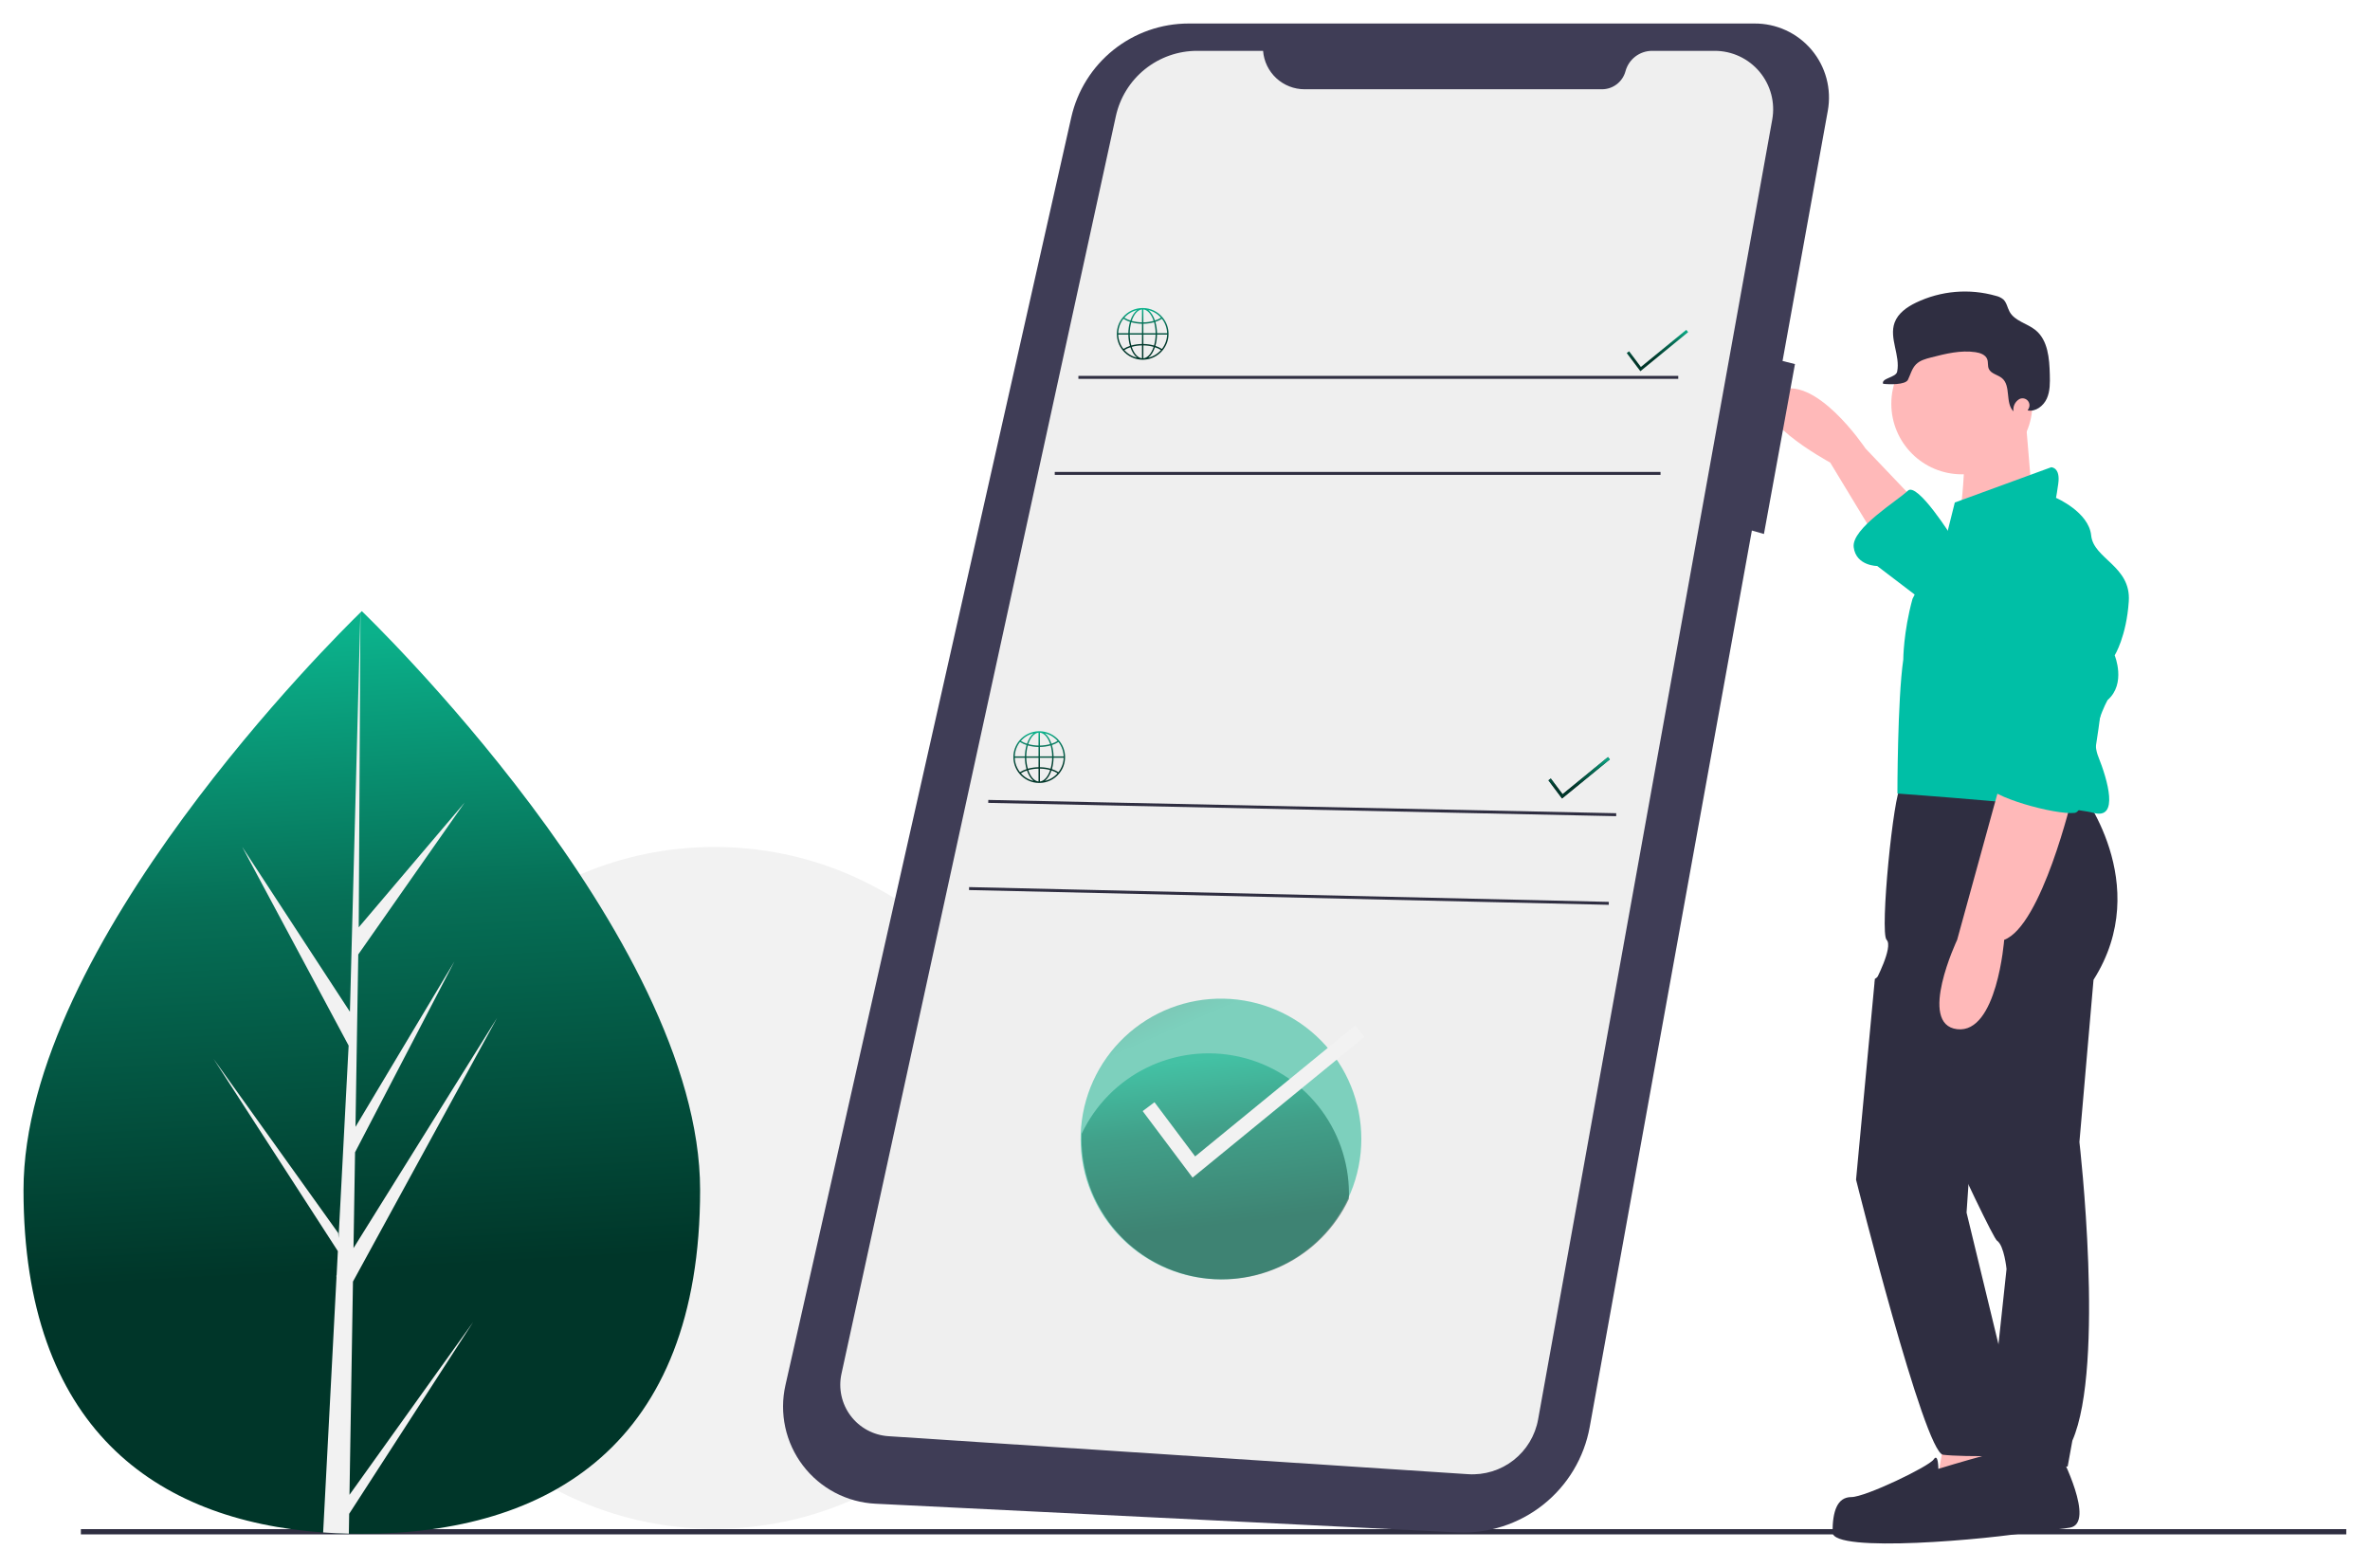 <?xml version="1.0" encoding="UTF-8"?> <svg xmlns="http://www.w3.org/2000/svg" width="1008" height="667" viewBox="0 0 1008 667" fill="none"> <g clip-path="url(#clip0)" filter="url(#filter0_d)"> <path d="M303.91 644.228C383.991 644.228 448.91 579.309 448.91 499.228C448.91 419.147 383.991 354.228 303.91 354.228C223.829 354.228 158.91 419.147 158.91 499.228C158.91 579.309 223.829 644.228 303.91 644.228Z" fill="#F2F2F2"></path> <path d="M997.91 644.359H34.4V646.6H997.91V644.359Z" fill="#2F2E41"></path> <path d="M297.77 500.148C297.77 608.508 233.35 646.348 153.89 646.348C152.04 646.348 150.2 646.328 148.37 646.278C144.69 646.198 141.04 646.038 137.44 645.778C65.72 640.708 10 600.918 10 500.148C10 395.868 143.24 264.278 153.29 254.508C153.295 254.502 153.302 254.499 153.31 254.498C153.69 254.118 153.89 253.928 153.89 253.928C153.89 253.928 297.77 391.778 297.77 500.148Z" fill="url(#paint0_linear)"></path> <path d="M148.64 629.768L201.27 556.238L148.51 637.838L148.37 646.278C144.69 646.198 141.04 646.038 137.44 645.778L143.11 537.368L143.07 536.528L143.17 536.368L143.7 526.128L90.81 444.318L143.86 518.448L143.99 520.618L148.28 438.708L103 354.178L148.83 424.318L153.29 254.508L153.31 253.928V254.498L152.57 388.408L197.64 335.318L152.38 399.938L151.19 473.278L193.28 402.898L151.01 484.078L150.35 524.848L211.45 426.878L150.12 539.078L148.64 629.768Z" fill="#F2F2F2"></path> <path d="M813.41 205.728L793.41 184.728C793.41 184.728 771.41 151.728 755.41 160.728C739.41 169.728 778.41 190.728 778.41 190.728L798.41 223.728L813.41 205.728Z" fill="#FFB9B9"></path> <path d="M876.41 612.728C876.41 612.728 891.41 641.728 880.41 643.728C869.41 645.728 815.41 648.728 814.41 645.728C813.41 642.728 805.41 632.728 811.41 628.728C817.41 624.728 841.41 621.728 841.41 621.728L849.41 613.728L876.41 612.728Z" fill="#2F2E41"></path> <path d="M884.41 329.728C884.41 329.728 916.41 369.728 890.41 410.728L884.41 479.728C884.41 479.728 895.41 574.728 881.41 606.728L879.41 617.728H844.41L853.41 533.728C853.41 533.728 852.41 523.728 849.41 521.728C846.41 519.728 797.41 411.728 797.41 411.728C797.41 411.728 805.41 396.728 802.41 393.728C799.41 390.728 805.41 330.728 808.41 328.728C811.41 326.728 884.41 329.728 884.41 329.728Z" fill="#2F2E41"></path> <path d="M827.41 603.728L823.41 626.728L862.41 624.728L857.41 599.728L827.41 603.728Z" fill="#FFB9B9"></path> <path d="M834.41 195.728C850.979 195.728 864.41 182.297 864.41 165.728C864.41 149.159 850.979 135.728 834.41 135.728C817.842 135.728 804.41 149.159 804.41 165.728C804.41 182.297 817.842 195.728 834.41 195.728Z" fill="#FFB9B9"></path> <path d="M861.41 170.728L864.41 206.728L832.41 221.728C832.41 221.728 837.91 188.228 833.91 179.228L861.41 170.728Z" fill="#FFB9B9"></path> <path d="M828.41 219.728L831.41 207.728L872.41 192.728C872.41 192.728 876.41 192.728 875.41 199.728C874.41 206.728 874.41 205.728 874.41 205.728C874.41 205.728 888.41 211.728 889.41 221.728C890.41 231.728 906.41 234.728 905.41 249.728C904.41 264.728 899.41 272.728 899.41 272.728C899.41 272.728 904.41 284.728 896.41 291.728C896.41 291.728 888.41 305.728 892.41 315.728C896.41 325.728 901.41 342.728 890.41 339.728C879.41 336.728 807 331.5 807 331.5C807 331.5 807 291.728 809.5 274.5C809.5 274.5 809.5 263 813.41 248.728C822.41 230.728 828.41 219.728 828.41 219.728Z" fill="#00BFA6"></path> <path d="M881.41 332.728C881.41 332.728 868.41 387.728 852.41 393.728C852.41 393.728 849.41 433.728 832.41 431.728C815.41 429.728 832.41 393.728 832.41 393.728L851.41 324.728L881.41 332.728Z" fill="#FFB9B9"></path> <path d="M830.41 222.728C830.41 222.728 815.41 198.728 811.41 202.728C807.41 206.728 787.41 218.728 788.41 226.728C789.41 234.728 798.41 234.728 798.41 234.728L819.41 250.728L830.41 222.728Z" fill="#00BFA6"></path> <path d="M809.41 401.728L797.41 410.354L789.41 495.728C789.41 495.728 818.41 611.728 826.41 612.728C834.41 613.728 867.41 613.728 866.41 610.728C865.41 607.728 860.41 595.728 860.41 592.728C860.41 589.728 849.981 565.736 849.981 565.736L836.41 509.728L839.41 465.728L809.41 401.728Z" fill="#2F2E41"></path> <path d="M824.41 618.728C824.41 618.728 866.41 605.728 868.41 608.728C870.41 611.728 883.75 641.964 865.08 645.346C846.41 648.728 779.41 654.728 779.41 645.728C779.41 636.728 781.41 630.728 787.41 630.728C793.41 630.728 820.41 617.728 822.41 614.728C824.41 611.728 824.41 618.728 824.41 618.728Z" fill="#2F2E41"></path> <path d="M862.856 167.7C863.137 167.141 863.234 166.508 863.132 165.891C863.031 165.274 862.736 164.704 862.292 164.265C861.847 163.825 861.274 163.538 860.656 163.444C860.038 163.349 859.406 163.453 858.85 163.741L858.797 163.771C857.926 164.3 857.23 165.075 856.796 165.998C856.362 166.921 856.209 167.951 856.357 168.96C852.751 165.361 855.409 158.146 851.512 154.864C849.709 153.345 846.781 153.011 845.855 150.842C845.316 149.58 845.682 148.084 845.207 146.796C844.501 144.884 842.245 144.085 840.229 143.785C833.889 142.839 827.478 144.448 821.27 146.044C818.987 146.631 816.587 147.284 814.924 148.954C813.173 150.714 812.563 153.27 811.489 155.509C810.415 157.747 803.372 157.545 800.91 157.228C800.054 154.797 806.376 154.613 806.892 152.088C808.303 145.185 803.391 137.844 805.8 131.223C807.252 127.234 811.045 124.593 814.864 122.738C825.473 117.638 837.584 116.605 848.903 119.833C850.056 120.088 851.132 120.608 852.047 121.354C853.5 122.71 853.77 124.889 854.738 126.625C856.943 130.582 862.173 131.523 865.7 134.366C871.041 138.672 871.644 146.447 871.816 153.306C871.904 156.76 871.965 160.349 870.55 163.501C869.136 166.653 865.783 169.222 862.392 168.562C862.552 168.301 862.706 168.009 862.856 167.7Z" fill="#2F2E41"></path> <path d="M857.639 232.473C861.51 229.786 866.162 228.458 870.868 228.698C875.574 228.937 880.068 230.729 883.647 233.794C890.539 239.651 897.953 248.042 897.41 256.728C896.41 272.728 890.41 338.728 882.41 339.728C874.41 340.728 845.41 332.728 845.41 327.728C845.41 322.728 852.41 316.728 852.41 316.728L843.911 265.732C842.839 259.55 843.514 253.191 845.86 247.371C848.206 241.552 852.13 236.502 857.19 232.792C857.339 232.685 857.488 232.579 857.639 232.473Z" fill="#00BFA6"></path> <path d="M746.148 4.001H505.532C493.921 4.001 482.656 7.951 473.587 15.203C464.519 22.454 458.188 32.575 455.634 43.902L334.056 583.169C332.73 589.051 332.707 595.152 333.988 601.044C335.269 606.936 337.823 612.476 341.472 617.277C345.12 622.077 349.775 626.021 355.109 628.833C360.443 631.644 366.328 633.255 372.35 633.551L619.704 645.738C632.949 646.391 645.979 642.202 656.363 633.954C666.747 625.705 673.774 613.96 676.135 600.911L745.101 219.643L750.232 221.109L763.428 148.844L758.147 147.524L777.398 41.099C778.222 36.54 778.031 31.856 776.838 27.38C775.644 22.904 773.478 18.746 770.494 15.203C767.509 11.66 763.78 8.82 759.572 6.883C755.364 4.947 750.78 3.963 746.148 4.001V4.001Z" fill="#3F3D56"></path> <path d="M537.209 15.626H509.122C501.056 15.626 493.232 18.385 486.95 23.444C480.668 28.503 476.305 35.559 474.586 43.44L357.887 578.307C357.215 581.387 357.216 584.575 357.889 587.654C358.562 590.733 359.892 593.631 361.788 596.149C363.683 598.667 366.1 600.747 368.873 602.245C371.646 603.744 374.709 604.627 377.855 604.833L624.409 620.992C631.364 621.448 638.245 619.326 643.736 615.033C649.227 610.74 652.946 604.574 654.181 597.714L753.761 44.877C754.406 41.298 754.257 37.622 753.326 34.108C752.394 30.593 750.703 27.326 748.371 24.537C746.039 21.747 743.123 19.503 739.83 17.964C736.536 16.424 732.945 15.626 729.309 15.626H702.664C700.085 15.626 697.578 16.477 695.531 18.045C693.484 19.614 692.012 21.814 691.341 24.304C690.749 26.502 689.449 28.444 687.642 29.829C685.835 31.214 683.622 31.964 681.345 31.964H554.852C550.394 31.964 546.1 30.282 542.829 27.253C539.558 24.223 537.551 20.071 537.209 15.626L537.209 15.626Z" fill="#EFEFEF"></path> <path d="M713.785 153.872H458.66V155.128H713.785V153.872Z" fill="#2F2E41"></path> <path d="M706.245 194.717H448.606V195.973H706.245V194.717Z" fill="#2F2E41"></path> <path d="M697.675 151.881L691.877 144.152L692.883 143.399L697.893 150.078L717.199 134.283L717.994 135.256L697.675 151.881Z" fill="url(#paint1_linear)"></path> <path d="M664.37 333.599L658.573 325.87L659.578 325.116L664.589 331.796L683.894 316L684.69 316.974L664.37 333.599Z" fill="#2F2E41"></path> <path d="M664.37 333.599L658.573 325.87L659.578 325.116L664.589 331.796L683.894 316L684.69 316.974L664.37 333.599Z" fill="url(#paint2_linear)"></path> <path d="M420.342 334.219L420.315 335.476L687.38 341.131L687.407 339.874L420.342 334.219Z" fill="#2F2E41"></path> <path d="M412.174 371.294L412.145 372.55L684.237 378.834L684.266 377.577L412.174 371.294Z" fill="#2F2E41"></path> <path opacity="0.5" d="M578.997 478.434C578.997 494.266 572.707 509.45 561.512 520.646C550.317 531.841 535.132 538.13 519.3 538.13C503.467 538.13 488.283 531.841 477.088 520.646C465.893 509.45 459.603 494.266 459.603 478.434C459.603 477.686 459.616 476.944 459.647 476.203C460.231 460.575 466.925 445.799 478.289 435.055C489.653 424.311 504.78 418.455 520.417 418.747C536.053 419.039 550.951 425.456 561.905 436.618C572.86 447.78 578.997 462.794 578.997 478.434V478.434Z" fill="url(#paint3_linear)"></path> <path opacity="0.5" d="M573.738 501.697C573.738 502.445 573.726 503.186 573.694 503.928C567.903 516.194 558.108 526.123 545.922 532.079C533.735 538.036 519.883 539.665 506.647 536.698C493.411 533.732 481.58 526.347 473.101 515.759C464.622 505.171 460.002 492.011 460 478.447C460 477.699 460.013 476.957 460.044 476.216C465.835 463.95 475.63 454.021 487.817 448.064C500.003 442.108 513.855 440.479 527.091 443.445C540.327 446.412 552.158 453.797 560.637 464.385C569.116 474.973 573.736 488.132 573.738 501.697H573.738Z" fill="url(#paint4_linear)"></path> <path d="M507.217 494.858L485.995 466.562L491.022 462.791L508.311 485.843L576.379 430.152L580.358 435.016L507.217 494.858Z" fill="#F2F2F2"></path> <path d="M450.535 309.072C450.496 309.022 450.455 308.972 450.412 308.922C449.399 307.714 448.137 306.738 446.712 306.062C445.288 305.386 443.735 305.025 442.158 305.003C442.105 305.002 442.053 305 442 305C441.947 305 441.895 305.002 441.842 305.003C440.259 305.025 438.7 305.389 437.272 306.07C435.843 306.751 434.579 307.734 433.566 308.95C433.537 308.981 433.51 309.014 433.485 309.048C433.484 309.05 433.482 309.053 433.48 309.055C431.876 311.014 431 313.468 431 316C431 318.533 431.876 320.987 433.48 322.946C433.482 322.948 433.484 322.95 433.485 322.953C433.51 322.987 433.537 323.02 433.566 323.051L433.568 323.053C434.58 324.268 435.844 325.251 437.273 325.931C438.701 326.612 440.26 326.976 441.842 326.997C441.947 327.001 442.053 327.001 442.158 326.997C443.735 326.976 445.288 326.615 446.712 325.939C448.137 325.262 449.399 324.287 450.412 323.079C450.455 323.029 450.496 322.979 450.535 322.929C452.129 320.972 453 318.525 453 316C453 313.476 452.129 311.029 450.535 309.072V309.072ZM448.1 315.7C448.083 314.07 447.848 312.449 447.4 310.882C448.379 310.573 449.315 310.139 450.183 309.591C451.557 311.337 452.332 313.479 452.393 315.7H448.1ZM442.301 305.617C444.138 305.806 445.737 307.704 446.659 310.481C445.239 310.871 443.774 311.078 442.301 311.097V305.617ZM441.699 311.097C440.226 311.078 438.761 310.871 437.34 310.481C438.263 307.704 439.862 305.806 441.699 305.617V311.097ZM441.699 311.698V315.7H436.502C436.518 314.129 436.74 312.568 437.163 311.055C438.642 311.463 440.166 311.679 441.699 311.698V311.698ZM441.699 316.301V320.303C440.166 320.322 438.642 320.538 437.163 320.945C436.74 319.433 436.518 317.872 436.502 316.301H441.699ZM441.699 320.904V326.384C439.862 326.195 438.263 324.297 437.34 321.52C438.761 321.13 440.226 320.923 441.699 320.904V320.904ZM442.301 320.904C443.774 320.923 445.239 321.13 446.659 321.52C445.737 324.297 444.138 326.195 442.301 326.384V320.904ZM442.301 320.303V316.301H447.498C447.482 317.872 447.259 319.434 446.837 320.947C445.359 320.537 443.834 320.321 442.301 320.303V320.303ZM442.301 315.7V311.698C443.834 311.68 445.359 311.463 446.837 311.054C447.259 312.567 447.482 314.129 447.498 315.7H442.301ZM449.795 309.123C448.989 309.625 448.124 310.024 447.22 310.311C446.56 308.348 445.568 306.788 444.387 305.878C446.482 306.375 448.371 307.509 449.795 309.123V309.123ZM439.613 305.878C438.432 306.788 437.44 308.348 436.78 310.311C435.876 310.023 435.012 309.625 434.205 309.125C435.628 307.509 437.518 306.375 439.613 305.878V305.878ZM433.817 309.589C434.685 310.138 435.62 310.573 436.6 310.884C436.152 312.45 435.917 314.07 435.9 315.7H431.607C431.668 313.478 432.443 311.336 433.817 309.589V309.589ZM435.9 316.301C435.917 317.931 436.152 319.55 436.6 321.117V321.119C435.62 321.428 434.685 321.862 433.817 322.412C432.443 320.665 431.668 318.523 431.607 316.301H435.9ZM434.205 322.876C435.012 322.376 435.876 321.978 436.78 321.69C437.44 323.653 438.432 325.213 439.613 326.123C437.518 325.626 435.628 324.492 434.205 322.876V322.876ZM444.387 326.123C445.568 325.213 446.56 323.653 447.22 321.69C448.124 321.977 448.989 322.376 449.795 322.877C448.371 324.492 446.482 325.626 444.387 326.123V326.123ZM450.183 322.41C449.315 321.862 448.379 321.428 447.4 321.119C447.848 319.552 448.083 317.931 448.1 316.301H452.393C452.332 318.522 451.557 320.664 450.183 322.41V322.41Z" fill="url(#paint5_linear)"></path> <path d="M494.535 129.072C494.496 129.022 494.455 128.972 494.412 128.922C493.399 127.714 492.137 126.738 490.712 126.062C489.288 125.386 487.735 125.025 486.158 125.003C486.105 125.002 486.053 125 486 125C485.947 125 485.895 125.002 485.842 125.003C484.259 125.025 482.7 125.389 481.272 126.07C479.843 126.751 478.579 127.734 477.566 128.95C477.537 128.981 477.51 129.014 477.485 129.048C477.484 129.05 477.482 129.053 477.48 129.055C475.876 131.014 475 133.468 475 136C475 138.533 475.876 140.987 477.48 142.946C477.482 142.948 477.484 142.95 477.485 142.953C477.51 142.987 477.537 143.02 477.566 143.051L477.568 143.053C478.58 144.268 479.844 145.251 481.273 145.931C482.701 146.612 484.26 146.976 485.842 146.997C485.947 147.001 486.053 147.001 486.158 146.997C487.735 146.976 489.288 146.615 490.712 145.939C492.137 145.262 493.399 144.287 494.412 143.079C494.455 143.029 494.496 142.979 494.535 142.929C496.129 140.972 497 138.525 497 136C497 133.476 496.129 131.029 494.535 129.072V129.072ZM492.1 135.7C492.083 134.07 491.848 132.449 491.4 130.882C492.379 130.573 493.315 130.139 494.183 129.591C495.557 131.337 496.332 133.479 496.393 135.7H492.1ZM486.301 125.617C488.138 125.806 489.737 127.704 490.659 130.481C489.239 130.871 487.774 131.078 486.301 131.097V125.617ZM485.699 131.097C484.226 131.078 482.761 130.871 481.34 130.481C482.263 127.704 483.862 125.806 485.699 125.617V131.097ZM485.699 131.698V135.7H480.502C480.518 134.129 480.74 132.568 481.163 131.055C482.642 131.463 484.166 131.679 485.699 131.698V131.698ZM485.699 136.301V140.303C484.166 140.322 482.642 140.538 481.163 140.945C480.74 139.433 480.518 137.872 480.502 136.301H485.699ZM485.699 140.904V146.384C483.862 146.195 482.263 144.297 481.34 141.52C482.761 141.13 484.226 140.923 485.699 140.904V140.904ZM486.301 140.904C487.774 140.923 489.239 141.13 490.659 141.52C489.737 144.297 488.138 146.195 486.301 146.384V140.904ZM486.301 140.303V136.301H491.498C491.482 137.872 491.259 139.434 490.837 140.947C489.359 140.537 487.834 140.321 486.301 140.303V140.303ZM486.301 135.7V131.698C487.834 131.68 489.359 131.463 490.837 131.054C491.259 132.567 491.482 134.129 491.498 135.7H486.301ZM493.795 129.123C492.989 129.625 492.124 130.024 491.22 130.311C490.56 128.348 489.568 126.788 488.387 125.878C490.482 126.375 492.371 127.509 493.795 129.123V129.123ZM483.613 125.878C482.432 126.788 481.44 128.348 480.78 130.311C479.876 130.023 479.012 129.625 478.205 129.125C479.628 127.509 481.518 126.375 483.613 125.878V125.878ZM477.817 129.589C478.685 130.138 479.62 130.573 480.6 130.884C480.152 132.45 479.917 134.07 479.9 135.7H475.607C475.668 133.478 476.443 131.336 477.817 129.589V129.589ZM479.9 136.301C479.917 137.931 480.152 139.55 480.6 141.117V141.119C479.62 141.428 478.685 141.862 477.817 142.412C476.443 140.665 475.668 138.523 475.607 136.301H479.9ZM478.205 142.876C479.012 142.376 479.876 141.978 480.78 141.69C481.44 143.653 482.432 145.213 483.613 146.123C481.518 145.626 479.628 144.492 478.205 142.876V142.876ZM488.387 146.123C489.568 145.213 490.56 143.653 491.22 141.69C492.124 141.977 492.989 142.376 493.795 142.877C492.371 144.492 490.482 145.626 488.387 146.123V146.123ZM494.183 142.41C493.315 141.862 492.379 141.428 491.4 141.119C491.848 139.552 492.083 137.931 492.1 136.301H496.393C496.332 138.522 495.557 140.664 494.183 142.41V142.41Z" fill="url(#paint6_linear)"></path> </g> <defs> <filter id="filter0_d" x="0" y="0" width="1007.91" height="666.459" filterUnits="userSpaceOnUse" color-interpolation-filters="sRGB"> <feFlood flood-opacity="0" result="BackgroundImageFix"></feFlood> <feColorMatrix in="SourceAlpha" type="matrix" values="0 0 0 0 0 0 0 0 0 0 0 0 0 0 0 0 0 0 127 0"></feColorMatrix> <feOffset dy="6"></feOffset> <feGaussianBlur stdDeviation="5"></feGaussianBlur> <feColorMatrix type="matrix" values="0 0 0 0 0 0 0 0 0 0 0 0 0 0 0 0 0 0 0.25 0"></feColorMatrix> <feBlend mode="normal" in2="BackgroundImageFix" result="effect1_dropShadow"></feBlend> <feBlend mode="normal" in="SourceGraphic" in2="effect1_dropShadow" result="shape"></feBlend> </filter> <linearGradient id="paint0_linear" x1="0.684" y1="542.94" x2="-14.071" y2="272.222" gradientUnits="userSpaceOnUse"> <stop stop-color="#003629"></stop> <stop offset="0.581" stop-color="#066F56"></stop> <stop offset="1" stop-color="#0BB18B"></stop> </linearGradient> <linearGradient id="paint1_linear" x1="691.031" y1="147.244" x2="690.704" y2="135.076" gradientUnits="userSpaceOnUse"> <stop stop-color="#003629"></stop> <stop offset="0.581" stop-color="#066F56"></stop> <stop offset="1" stop-color="#0BB18B"></stop> </linearGradient> <linearGradient id="paint2_linear" x1="657.728" y1="328.961" x2="657.4" y2="316.793" gradientUnits="userSpaceOnUse"> <stop stop-color="#003629"></stop> <stop offset="0.581" stop-color="#066F56"></stop> <stop offset="1" stop-color="#0BB18B"></stop> </linearGradient> <linearGradient id="paint3_linear" x1="583.5" y1="281" x2="625.149" y2="376.607" gradientUnits="userSpaceOnUse"> <stop stop-color="#003629"></stop> <stop offset="0.581" stop-color="#066F56"></stop> <stop offset="1" stop-color="#0BB18B"></stop> </linearGradient> <linearGradient id="paint4_linear" x1="498" y1="517.5" x2="489.713" y2="447.597" gradientUnits="userSpaceOnUse"> <stop stop-color="#003629"></stop> <stop offset="0.581" stop-color="#066F56"></stop> <stop offset="1" stop-color="#0BB18B"></stop> </linearGradient> <linearGradient id="paint5_linear" x1="430.288" y1="321.203" x2="429.68" y2="306.005" gradientUnits="userSpaceOnUse"> <stop stop-color="#003629"></stop> <stop offset="0.581" stop-color="#066F56"></stop> <stop offset="1" stop-color="#0BB18B"></stop> </linearGradient> <linearGradient id="paint6_linear" x1="474.288" y1="141.203" x2="473.68" y2="126.005" gradientUnits="userSpaceOnUse"> <stop stop-color="#003629"></stop> <stop offset="0.581" stop-color="#066F56"></stop> <stop offset="1" stop-color="#0BB18B"></stop> </linearGradient> <clipPath id="clip0"> <rect width="987.91" height="646.459" fill="white" transform="translate(10 4)"></rect> </clipPath> </defs> </svg> 